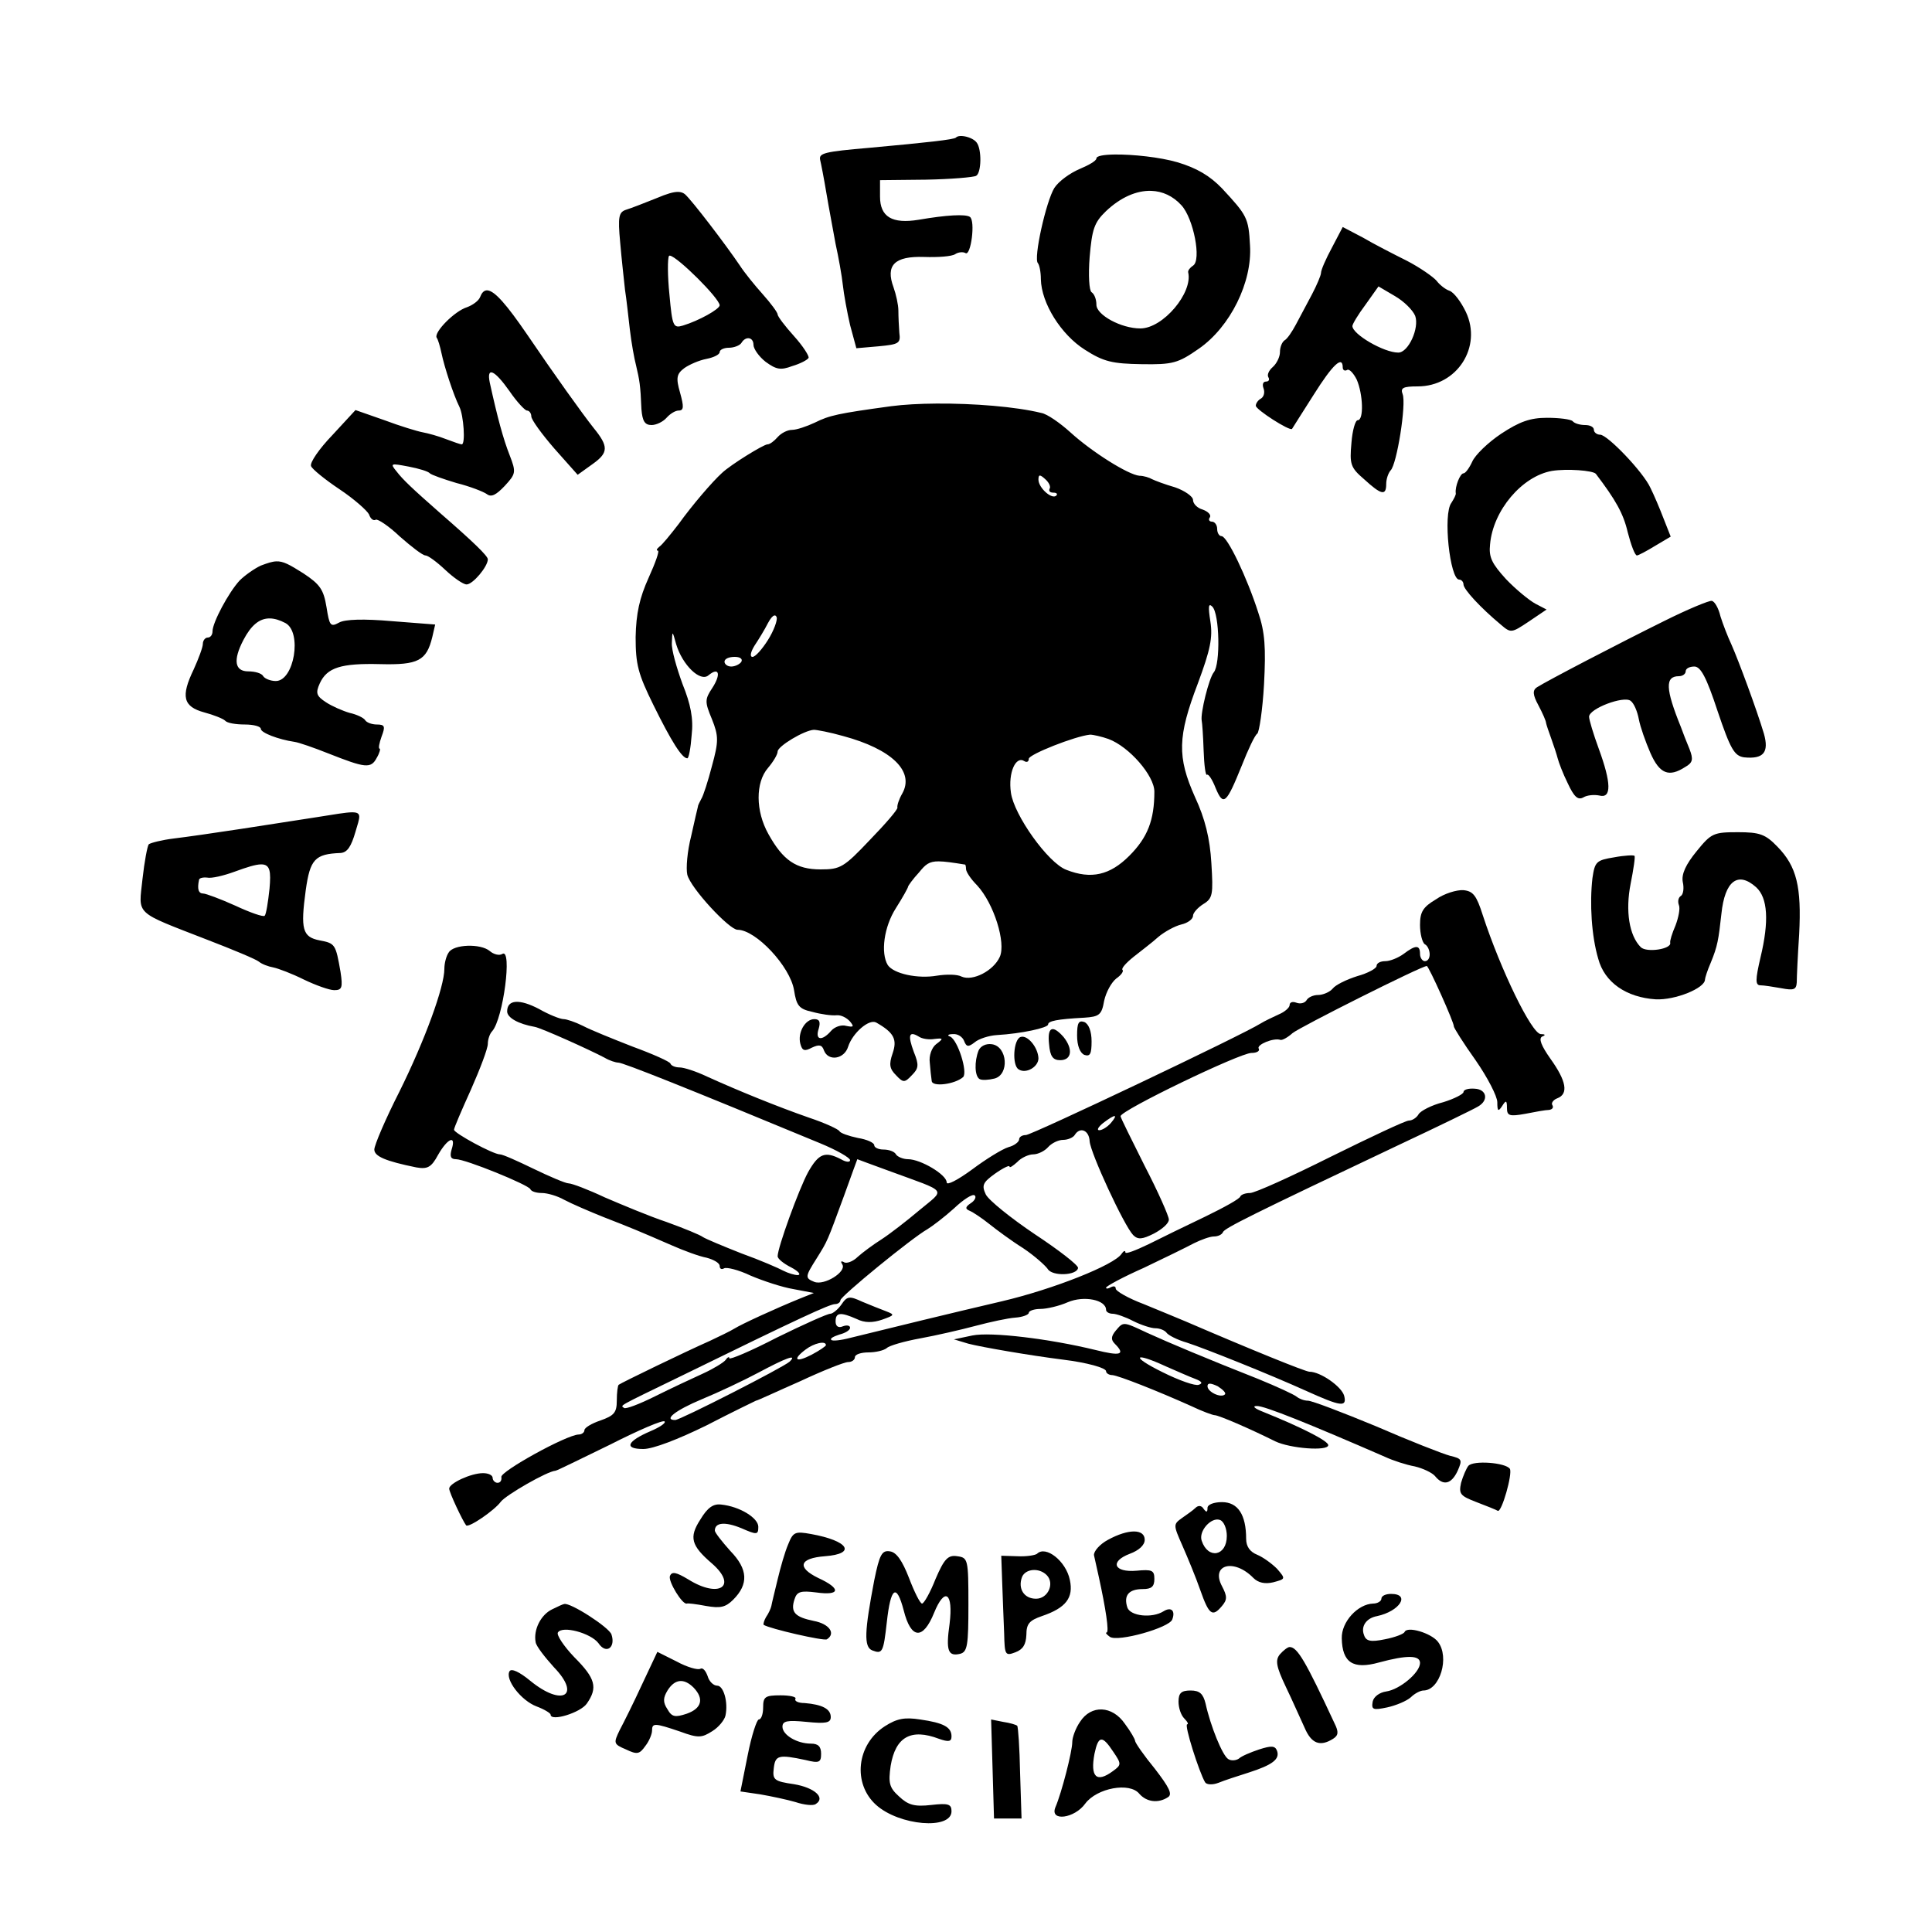 <?xml version="1.0" encoding="UTF-8" standalone="no"?>
<svg
   xmlns:dc="http://purl.org/dc/elements/1.1/"
   xmlns:cc="http://creativecommons.org/ns#"
   xmlns:rdf="http://www.w3.org/1999/02/22-rdf-syntax-ns#"
   xmlns:svg="http://www.w3.org/2000/svg"
   xmlns="http://www.w3.org/2000/svg"
   xmlns:sodipodi="http://sodipodi.sourceforge.net/DTD/sodipodi-0.dtd"
   xmlns:inkscape="http://www.inkscape.org/namespaces/inkscape"
   version="1"
   width="533.333"
   height="533.333"
   viewBox="0 0 400 400"
   id="svg3760"
   sodipodi:docname="safari-pinned-tab.svg"
   inkscape:version="0.92.4 (5da689c313, 2019-01-14)">
  <defs
     id="defs3764" />
  <sodipodi:namedview
     pagecolor="#ffffff"
     bordercolor="#666666"
     borderopacity="1"
     objecttolerance="10"
     gridtolerance="10"
     guidetolerance="10"
     inkscape:pageopacity="0"
     inkscape:pageshadow="2"
     inkscape:window-width="2560"
     inkscape:window-height="1377"
     id="namedview3762"
     showgrid="false"
     inkscape:zoom="1.7700011"
     inkscape:cx="267.92281"
     inkscape:cy="253.88168"
     inkscape:window-x="-8"
     inkscape:window-y="-8"
     inkscape:window-maximized="1"
     inkscape:current-layer="svg3760" />
  <path
     id="path3754"
     transform="scale(0.75)"
     style="stroke-width:1.333"
     d="m 265.6,37.551 c -0.207,-0.013 -0.407,-0.013 -0.594,0.002 -0.498,0.04 -0.905,0.181 -1.139,0.447 -0.667,0.533 -7.734,1.334 -23.867,2.801 -12.4,1.067 -14,1.465 -13.6,3.332 0.267,1.067 1.066,5.201 1.732,9.201 0.667,4 1.867,10.267 2.533,14 0.8,3.6 1.733,8.799 2,11.332 0.267,2.533 1.2,7.6 2,11.066 l 1.734,6.4 6.133,-0.533 c 5.6,-0.533 6.132,-0.799 5.732,-3.732 C 248.132,90.134 248,87.332 248,85.732 c 0,-1.6 -0.667,-4.532 -1.334,-6.398 -2.267,-6.133 0.267,-8.667 8.4,-8.4 3.867,0.133 7.733,-0.134 8.666,-0.801 0.8,-0.533 2.134,-0.666 2.801,-0.266 1.467,0.933 2.799,-8.933 1.199,-10 -1.2,-0.8 -6.399,-0.535 -14.133,0.799 -7.333,1.2 -10.666,-0.798 -10.666,-6.398 v -4.535 l 12.666,-0.133 c 6.933,-0.133 13.201,-0.666 13.867,-1.066 1.467,-0.8 1.599,-7.333 0.133,-9.199 -0.7,-0.962 -2.548,-1.695 -4,-1.783 z m 42.115,5.102 c -2.986,0.037 -5.049,0.38 -5.049,1.08 0,0.667 -2.133,1.867 -4.666,2.934 -2.533,1.067 -5.734,3.335 -6.934,5.201 -2.267,3.6 -5.867,19.599 -4.533,20.799 0.4,0.533 0.801,2.4 0.801,4.4 0.133,6.667 5.599,15.333 12.133,19.467 5.2,3.333 7.599,3.867 15.732,4 8.533,0.133 10.001,-0.266 15.734,-4.266 8.667,-6 14.799,-18.402 14.133,-28.535 -0.4,-7.6 -0.799,-8.266 -7.732,-15.732 -3.333,-3.467 -6.934,-5.599 -12.268,-7.199 -4.833,-1.417 -12.375,-2.21 -17.352,-2.148 z m 10.068,10.033 c 3.121,0.099 6.016,1.414 8.35,3.98 3.333,3.6 5.601,15.201 3.201,16.668 -0.8,0.533 -1.467,1.332 -1.334,1.865 1.333,5.6 -6.933,15.467 -13.199,15.467 -5.333,0 -12.135,-3.733 -12.135,-6.533 0,-1.467 -0.532,-2.933 -1.332,-3.467 -0.667,-0.4 -0.933,-4.666 -0.533,-9.732 0.667,-7.6 1.2,-9.466 4.533,-12.666 4.05,-3.825 8.436,-5.709 12.449,-5.582 z m -130.59,0.291 c -1.298,-0.018 -3.109,0.523 -5.859,1.689 -3.333,1.333 -7.067,2.801 -8.4,3.201 -2.133,0.667 -2.401,1.866 -1.734,9.066 0.4,4.667 1.067,10.533 1.334,13.066 0.4,2.533 0.934,7.467 1.334,10.934 0.4,3.467 1.199,8 1.732,10 0.933,4 1.2,5.333 1.467,12 0.267,3.333 0.934,4.4 2.801,4.4 1.333,0 3.199,-0.933 4.133,-2 0.933,-1.067 2.401,-2 3.334,-2 1.467,0 1.465,-1.067 0.398,-4.934 -1.2,-4.133 -0.932,-5.201 1.201,-6.801 1.333,-0.933 3.999,-2.133 6.133,-2.533 2,-0.4 3.6,-1.201 3.6,-1.867 0,-0.667 1.2,-1.199 2.533,-1.199 1.467,0 3.067,-0.667 3.467,-1.334 C 205.866,92.666 208,93.066 208,95.199 c 0,1.067 1.467,3.201 3.334,4.668 2.933,2.133 4.132,2.399 7.332,1.199 2.267,-0.667 4.267,-1.732 4.533,-2.266 0.267,-0.4 -1.467,-3.2 -4,-6 -2.533,-2.8 -4.533,-5.467 -4.533,-6 0,-0.533 -1.866,-3.068 -4.133,-5.602 -2.267,-2.533 -5.068,-5.999 -6.268,-7.865 -3.867,-5.733 -13.333,-18.134 -15.199,-19.734 -0.5,-0.4 -1.094,-0.612 -1.873,-0.623 z m 183.473,9.689 -2.934,5.602 c -1.733,3.2 -3.066,6.266 -3.066,7.066 0,0.667 -1.2,3.467 -2.533,6 -1.333,2.533 -3.334,6.266 -4.4,8.266 C 356.666,91.6 355.333,93.6 354.533,94 c -0.667,0.533 -1.199,1.866 -1.199,3.199 0,1.333 -0.933,3.201 -2,4.135 -1.067,0.933 -1.601,2.132 -1.201,2.799 0.4,0.667 0.134,1.201 -0.666,1.201 -0.8,0 -1.068,0.799 -0.668,1.865 0.4,1.067 0.134,2.267 -0.666,2.801 -0.8,0.4 -1.467,1.333 -1.467,2 0,1.067 9.333,7.067 10,6.4 0.133,-0.267 2.8,-4.4 6,-9.467 5.2,-8.267 8,-10.933 8,-7.467 0,0.667 0.534,1.066 1.201,0.666 0.533,-0.4 1.733,0.801 2.666,2.668 1.733,4 1.999,11.199 0.266,11.199 -0.667,0 -1.466,2.799 -1.732,6.266 -0.533,5.867 -0.267,6.8 3.467,10 4.8,4.4 6.133,4.667 6.133,1.334 0,-1.333 0.534,-2.932 1.201,-3.732 1.733,-1.6 4.399,-18.4 3.332,-21.066 -0.667,-1.733 0.135,-2.135 4.135,-2.135 10.933,0 17.865,-10.933 13.332,-20.533 -1.333,-2.8 -3.333,-5.465 -4.533,-5.865 -1.2,-0.4 -2.8,-1.734 -3.6,-2.801 -0.933,-1.067 -4.533,-3.6 -8.133,-5.467 -3.733,-1.867 -9.201,-4.667 -12.135,-6.4 z m -185.711,7.91 c 2.095,0.315 13.586,11.691 13.711,13.691 0,1.067 -5.733,4.266 -10.133,5.6 -2.667,0.8 -2.932,0.267 -3.732,-8.533 -0.533,-5.067 -0.535,-10.001 -0.135,-10.668 0.05,-0.083 0.149,-0.111 0.289,-0.09 z m 195.578,8.49 4.533,2.666 c 2.533,1.467 4.933,3.867 5.6,5.467 C 391.866,90.533 388.8,97.334 386,97.334 c -4,0 -12.666,-5.067 -12.666,-7.334 0,-0.533 1.6,-3.201 3.6,-5.867 z m -246.26,1.094 c -0.745,0.079 -1.303,0.71 -1.74,1.84 -0.4,1.067 -2.133,2.267 -3.6,2.801 -3.467,1.067 -9.2,6.932 -8.4,8.398 0.4,0.533 0.934,2.401 1.334,4.268 0.8,3.867 3.334,11.599 4.934,14.799 1.2,2.4 1.733,10.4 0.666,10.4 -0.4,0 -2.267,-0.667 -4.4,-1.467 -2,-0.8 -4.934,-1.599 -6.4,-1.865 C 115.199,119.067 110.399,117.6 106.133,116 l -8,-2.801 -6.4,6.934 c -3.6,3.733 -6.265,7.6 -5.865,8.533 0.267,0.8 3.865,3.734 7.865,6.4 4,2.667 7.601,5.867 8.135,6.934 0.4,1.2 1.199,1.867 1.865,1.467 0.533,-0.267 3.601,1.733 6.668,4.666 3.2,2.8 6.266,5.201 7.066,5.201 0.667,0 3.067,1.733 5.467,4 2.267,2.133 4.934,4 5.867,4 1.733,0 5.865,-4.934 5.865,-6.934 0,-0.933 -3.999,-4.801 -13.199,-12.801 -7.733,-6.8 -10.267,-9.2 -12,-11.467 -1.867,-2.267 -1.599,-2.265 3.334,-1.332 2.8,0.533 5.465,1.332 5.865,1.865 0.4,0.4 3.734,1.601 7.334,2.668 3.733,0.933 7.467,2.4 8.4,3.066 1.2,0.933 2.534,0.266 4.934,-2.268 3.067,-3.333 3.199,-3.733 1.332,-8.533 -1.733,-4.4 -3.333,-10.267 -5.467,-20 -0.933,-4.533 1.333,-3.466 5.467,2.4 2,2.933 4.267,5.334 4.801,5.334 0.667,0 1.199,0.8 1.199,1.6 0,0.933 2.934,4.934 6.4,8.934 l 6.4,7.199 L 163.732,128 c 4.267,-3.067 4.268,-4.801 0.135,-9.867 -3.067,-3.867 -10.8,-14.665 -18.4,-25.865 -5.592,-8.158 -8.852,-11.905 -10.863,-12.107 -0.114,-0.011 -0.224,-0.011 -0.33,0 z m 124.238,31.246 c -4.653,0.032 -9.012,0.268 -12.512,0.727 -14.667,2 -17.066,2.533 -21.066,4.533 -2.267,1.067 -5.068,2 -6.268,2 -1.333,0 -3.067,0.933 -4,2 -0.933,1.067 -2.132,2 -2.799,2 -1.067,0 -10.133,5.601 -12.533,7.867 -2.667,2.4 -8.267,8.933 -12,14.133 -2.267,2.933 -4.534,5.734 -5.334,6.268 -0.667,0.533 -0.934,1.066 -0.4,1.066 0.533,0 -0.667,3.333 -2.533,7.467 -2.533,5.6 -3.466,9.867 -3.6,16.4 0,7.6 0.667,10.132 4.934,18.799 4.933,10 7.865,14.668 9.332,14.668 0.4,0 0.935,-2.8 1.201,-6.4 0.533,-4.533 -0.267,-8.533 -2.533,-14.133 -1.6,-4.4 -3.067,-9.467 -2.934,-11.334 0.133,-3.467 0.133,-3.466 1.199,0.4 1.733,5.733 6.667,10.533 8.934,8.533 2.933,-2.4 3.466,-0.267 1.066,3.467 -2.133,3.2 -2.133,3.866 -0.133,8.666 1.867,4.667 1.867,6.134 0,12.934 -1.067,4.133 -2.4,8.266 -2.934,9.066 -0.4,0.8 -0.934,1.733 -0.934,2.133 -0.133,0.4 -0.932,4.001 -1.865,8.135 -1.067,4.133 -1.468,8.933 -1.068,10.666 0.933,3.733 11.601,15.199 13.867,15.199 5.067,0 14.533,10.135 15.6,16.668 0.667,4.267 1.333,5.2 5.066,6 2.4,0.667 5.335,1.065 6.668,0.932 1.2,-0.133 2.799,0.668 3.732,1.734 1.2,1.467 0.934,1.599 -1.066,1.199 -1.333,-0.4 -3.199,0.267 -4.133,1.334 C 226.933,287.467 224.933,287.2 226,284 c 0.533,-1.867 0.267,-2.666 -1.199,-2.666 -2.533,0 -4.667,3.732 -3.867,6.799 0.533,2 1.199,2.133 3.199,1.066 2,-0.933 2.801,-0.799 3.334,0.801 1.2,3.067 5.599,2.4 6.666,-1.066 1.2,-3.733 5.734,-7.735 7.734,-6.668 4.933,2.8 5.867,4.668 4.533,8.535 -1.067,3.067 -0.8,4.267 0.934,6 2,2.133 2.398,2.133 4.398,0 1.867,-1.867 2,-2.8 0.533,-6.4 -1.733,-4.667 -1.333,-5.868 1.334,-4.268 0.933,0.667 2.934,0.935 4.4,0.668 2.4,-0.267 2.534,-0.135 0.4,1.465 -1.2,0.933 -2.001,3.202 -1.734,5.068 0.133,1.867 0.4,4.133 0.533,5.066 0.133,1.733 6.401,0.934 8.668,-1.066 1.333,-1.333 -1.468,-10.268 -3.602,-11.201 -0.933,-0.267 -0.533,-0.666 0.801,-0.666 1.333,-0.133 2.666,0.801 3.066,1.867 0.667,1.733 1.2,1.732 2.934,0.398 1.067,-0.933 3.866,-1.867 6.133,-2 6.8,-0.4 14.135,-1.998 14.135,-2.932 0,-0.933 2.4,-1.467 10,-1.867 4.133,-0.267 4.8,-0.801 5.467,-4.668 0.533,-2.4 1.999,-5.066 3.332,-6.133 1.333,-0.933 2.134,-2 1.734,-2.4 -0.4,-0.4 1.066,-2 3.066,-3.6 2,-1.6 5.199,-4 6.799,-5.467 1.733,-1.467 4.667,-3.067 6.4,-3.467 1.733,-0.4 3.201,-1.465 3.201,-2.398 0,-0.8 1.332,-2.268 2.799,-3.201 2.667,-1.6 2.801,-2.667 2.268,-11.334 -0.4,-6.8 -1.733,-12.266 -4.533,-18.266 -4.933,-11.067 -4.801,-16.667 0.799,-31.334 3.467,-9.333 4.133,-12.666 3.467,-17.066 -0.667,-4.267 -0.533,-5.199 0.533,-4.133 2,2 2.267,15.866 0.4,18.133 -1.333,1.6 -3.734,11.334 -3.334,13.334 0.133,0.533 0.4,4.266 0.533,8.266 0.133,4 0.534,7.068 0.934,6.668 0.4,-0.267 1.467,1.332 2.4,3.732 2.133,5.067 2.933,4.268 7.199,-6.266 1.733,-4.4 3.601,-8.401 4.268,-8.801 0.533,-0.4 1.467,-6.533 1.867,-13.6 0.533,-10.133 0.267,-14.401 -1.6,-19.867 C 344.267,159.466 338.799,148 337.199,148 336.533,148 336,147.067 336,146 c 0,-1.067 -0.667,-2 -1.467,-2 -0.667,0 -1.067,-0.533 -0.533,-1.199 0.4,-0.667 -0.533,-1.601 -2,-2.135 -1.467,-0.4 -2.666,-1.599 -2.666,-2.666 0,-0.933 -2.267,-2.533 -4.934,-3.467 -2.8,-0.8 -5.6,-1.868 -6.4,-2.268 -0.667,-0.4 -2.267,-0.932 -3.467,-0.932 -3.067,-0.267 -13.066,-6.533 -19.066,-12 -2.8,-2.533 -6.4,-5.067 -8,-5.334 -7.058,-1.742 -18.718,-2.664 -28.955,-2.594 z m 168.555,3.928 c -4.667,0 -7.599,1.065 -12.666,4.398 -3.6,2.4 -7.2,5.868 -8,7.734 -0.8,1.733 -1.867,3.199 -2.4,3.199 -0.933,0 -2.399,3.733 -2.133,5.467 0.133,0.4 -0.535,1.601 -1.201,2.668 -2.4,3.067 -0.401,21.199 2.133,21.199 0.667,0 1.201,0.667 1.201,1.334 0,1.333 4.666,6.4 10.266,11.066 2.8,2.4 2.934,2.399 7.734,-0.801 l 4.934,-3.334 -3.066,-1.6 c -1.733,-0.933 -5.468,-3.999 -8.135,-6.799 -3.867,-4.267 -4.798,-6.002 -4.398,-9.602 0.8,-9.333 8.8,-18.799 17.066,-20.266 4.133,-0.667 11.333,-0.133 12.133,0.801 5.467,7.2 7.601,10.933 8.801,16.133 0.933,3.6 2,6.4 2.533,6.4 0.4,0 2.666,-1.201 5.066,-2.668 l 4.266,-2.533 -2,-5.066 c -1.067,-2.8 -2.666,-6.534 -3.6,-8.4 C 453.6,130.266 443.732,120 441.732,120 440.799,120 440,119.333 440,118.666 c 0,-0.8 -1.067,-1.332 -2.4,-1.332 -1.333,0 -2.933,-0.402 -3.467,-1.068 -0.533,-0.533 -3.733,-0.932 -7.066,-0.932 z M 287.051,131.283 c 0.283,-0.017 0.749,0.316 1.482,0.982 1.067,0.933 1.599,2.135 1.199,2.668 -0.267,0.667 0.135,1.066 1.068,1.066 0.933,0 1.199,0.401 0.799,0.801 -1.2,1.2 -4.934,-2.134 -4.934,-4.4 0,-0.733 0.101,-1.101 0.385,-1.117 z M 76.264,154.969 c -1.163,0.046 -2.414,0.464 -4.264,1.164 -1.733,0.8 -4.401,2.666 -5.867,4.133 -3.067,3.333 -7.467,11.6 -7.467,14 0,0.933 -0.532,1.734 -1.332,1.734 C 56.667,176 56,176.799 56,177.732 c 0,0.933 -1.2,4.135 -2.533,7.068 -3.6,7.467 -2.933,10.265 2.934,11.865 2.533,0.667 5.199,1.734 5.732,2.268 C 62.666,199.6 65.066,200 67.6,200 70,200 72,200.533 72,201.199 c 0,1.067 4.801,2.935 9.334,3.602 C 82.401,204.934 86.666,206.4 90.666,208 100.799,212 102.4,212.266 104,209.199 c 0.8,-1.333 1.067,-2.533 0.801,-2.533 -0.4,0 -0.133,-1.465 0.533,-3.332 C 106.401,200.534 106.267,200 104,200 c -1.333,0 -2.799,-0.533 -3.199,-1.199 -0.4,-0.667 -2.401,-1.6 -4.268,-2 -1.867,-0.533 -4.933,-1.867 -6.533,-2.934 -2.667,-1.733 -2.932,-2.535 -1.732,-5.201 2,-4.4 5.866,-5.599 16.666,-5.332 10.533,0.267 12.8,-0.933 14.4,-7.467 l 0.799,-3.467 -12,-0.934 c -7.6,-0.667 -12.933,-0.533 -14.533,0.4 -2.4,1.333 -2.667,0.799 -3.467,-4.268 -0.8,-4.8 -1.734,-6.267 -6.4,-9.334 -3.833,-2.417 -5.53,-3.374 -7.469,-3.297 z M 472.533,165.867 c -0.667,-0.133 -6.533,2.266 -13.199,5.6 -12.4,6.133 -32.135,16.399 -35.068,18.266 -1.2,0.8 -1.2,2 0.4,4.934 1.2,2.267 2.133,4.4 2.133,4.934 0.133,0.667 0.8,2.534 1.467,4.4 0.667,1.867 1.468,4.267 1.734,5.334 0.267,1.067 1.466,4.265 2.799,6.932 1.733,3.733 2.801,4.667 4.268,3.867 1.067,-0.667 3.067,-0.8 4.4,-0.533 3.467,0.933 3.334,-3.467 -0.133,-12.934 -1.467,-4 -2.668,-7.999 -2.668,-8.799 0,-2.267 9.6,-5.867 11.467,-4.4 0.933,0.667 1.868,2.933 2.268,5.066 0.4,2.133 1.866,6.267 3.199,9.334 2.533,5.733 5.066,6.799 9.6,3.865 2.133,-1.2 2.268,-2.132 1.201,-4.932 -0.8,-1.867 -1.867,-4.668 -2.4,-6.135 -4.267,-10.533 -4.4,-14 -0.533,-14 1.067,0 1.867,-0.665 1.867,-1.332 0,-0.8 1.065,-1.334 2.398,-1.334 1.733,0 3.334,2.932 6.4,12.266 3.6,10.667 4.667,12.401 7.334,12.801 5.333,0.533 6.933,-1.333 5.467,-6.533 C 484.934,195.867 480,182.533 478,178 c -1.067,-2.267 -2.4,-5.734 -3.066,-7.867 -0.533,-2.267 -1.6,-4.132 -2.4,-4.266 z m -258.588,4.035 c 0.188,0.035 0.343,0.198 0.455,0.498 0.267,0.8 -0.8,3.732 -2.4,6.266 -1.6,2.533 -3.468,4.668 -4.268,4.668 -0.8,0 -0.533,-1.335 0.533,-3.068 1.067,-1.6 2.801,-4.399 3.734,-6.266 0.667,-1.25 1.281,-1.979 1.746,-2.09 0.07,-0.017 0.137,-0.019 0.199,-0.008 z m -139.463,0.816 c 1.307,0.018 2.735,0.448 4.318,1.281 4.667,2.533 2.399,16 -2.668,16 -1.467,0 -3.067,-0.667 -3.467,-1.334 -0.4,-0.8 -2.266,-1.332 -4.133,-1.332 -3.733,0 -4.267,-3.068 -1.334,-8.668 2.108,-4.033 4.407,-5.987 7.283,-5.947 z m 128.318,10.615 c 1.467,0 2.265,0.532 1.865,1.332 -0.4,0.667 -1.732,1.334 -2.799,1.334 C 200.801,184 200,183.333 200,182.666 c 0,-0.8 1.201,-1.332 2.801,-1.332 z m 21.865,20.133 c 0.8,0 4.401,0.666 8.135,1.732 13.333,3.6 19.732,9.734 16.266,15.867 -0.933,1.6 -1.467,3.334 -1.334,3.867 0.133,0.533 -3.333,4.534 -7.6,8.934 C 232.933,239.467 232,240 226.533,240 c -6.8,0 -10.4,-2.534 -14.4,-9.734 C 208.533,223.866 208.533,216 212,212 c 1.467,-1.733 2.666,-3.733 2.666,-4.533 0,-1.467 7.333,-5.867 10,-6 z m 76.268,1.334 c 0.8,0 3.2,0.533 5.066,1.199 5.733,2.133 12.666,10.133 12.666,14.533 0,7.867 -1.867,12.666 -6.934,17.732 -5.333,5.333 -10.532,6.534 -17.332,3.867 -5.067,-1.867 -14.534,-15.199 -15.334,-21.332 -0.8,-5.467 1.334,-10.268 3.734,-8.668 0.667,0.4 1.199,0.134 1.199,-0.666 0,-1.2 12.8,-6.266 16.934,-6.666 z M 97.16,224.24 c -1.734,0.022 -4.776,0.559 -9.826,1.359 -4.4,0.667 -13.735,2.135 -20.668,3.201 C 59.733,229.867 51.333,231.067 48,231.467 c -3.333,0.4 -6.4,1.2 -6.934,1.6 -0.4,0.533 -1.199,4.8 -1.732,9.6 -1.067,10.133 -2.533,8.801 18,16.801 6.933,2.667 13.333,5.333 14.133,6 0.8,0.667 2.533,1.333 4,1.6 1.333,0.267 5.2,1.734 8.4,3.334 3.333,1.6 7.067,2.934 8.4,2.934 2.133,0 2.399,-0.668 1.732,-5.068 -1.333,-7.6 -1.466,-7.866 -5.732,-8.666 -4.8,-0.933 -5.334,-3.067 -3.867,-13.867 1.2,-8.533 2.533,-9.999 9.6,-10.266 1.867,-0.133 2.933,-1.734 4.133,-5.867 1.167,-4 1.917,-5.396 -0.973,-5.359 z m 382.572,5.492 c -6.667,0 -7.332,0.268 -11.332,5.201 -3.067,3.733 -4.267,6.4 -3.867,8.533 0.4,1.733 0.133,3.467 -0.533,3.867 -0.667,0.4 -0.933,1.467 -0.533,2.533 0.4,0.933 -0.134,3.466 -0.934,5.6 -0.933,2.133 -1.6,4.265 -1.467,4.799 0.4,1.733 -6.533,2.801 -8.133,1.201 -3.2,-3.2 -4.267,-10 -2.801,-17.467 0.8,-4 1.333,-7.601 1.066,-7.734 -0.133,-0.267 -2.8,-0.133 -5.6,0.4 -4.933,0.8 -5.333,1.201 -6,5.734 -0.8,6.933 -0.267,15.999 1.6,22.266 1.733,6.533 7.734,10.668 15.867,11.201 5.333,0.267 13.6,-3.067 13.6,-5.467 0,-0.4 0.666,-2.535 1.6,-4.668 1.867,-4.533 2.134,-6.267 2.934,-13.467 0.933,-9.067 4.533,-11.865 9.6,-7.332 3.2,2.933 3.601,9.332 1.201,19.332 -1.467,6.267 -1.467,7.734 0,7.734 0.933,0 3.466,0.401 5.732,0.801 3.467,0.667 4.134,0.398 4.268,-1.602 0,-1.467 0.266,-7.332 0.666,-13.332 0.667,-13.067 -0.667,-18.668 -6,-24.135 -3.333,-3.467 -4.934,-4 -10.934,-4 z m -220.586,8.051 c 1.616,0.009 3.854,0.333 7.254,0.883 0.133,0 0.266,0.534 0.266,1.201 0,0.8 1.333,2.8 3.066,4.533 4.667,5.067 8.001,15.866 6.268,19.732 -1.733,3.867 -7.467,6.8 -10.533,5.467 -1.2,-0.667 -4.267,-0.666 -6.801,-0.266 -5.333,0.933 -12,-0.534 -13.6,-2.934 -2,-3.333 -1.066,-10.534 2.268,-15.734 1.867,-2.933 3.332,-5.599 3.332,-5.865 0,-0.267 1.333,-2.133 3.066,-4 1.75,-2.167 2.72,-3.032 5.414,-3.018 z m -187.064,0.832 c 2.526,-0.022 2.735,1.969 2.318,6.719 -0.4,3.733 -0.934,7.067 -1.334,7.467 -0.4,0.4 -4.133,-0.934 -8.133,-2.801 -4.133,-1.867 -8.134,-3.334 -8.801,-3.334 -1.333,0 -1.733,-1.199 -1.199,-3.732 0,-0.533 1.066,-0.801 2.266,-0.668 1.2,0.267 4.533,-0.533 7.467,-1.6 3.55,-1.3 5.9,-2.038 7.416,-2.051 z" />
  <path
     d="M297.3 186.2c-2.7 1.6-3.3 2.6-3.3 5.3 0 1.9.5 3.7 1 4 .6.3 1 1.3 1 2.1s-.4 1.4-1 1.4c-.5 0-1-.7-1-1.5 0-1.9-.9-1.9-3.4 0-1.1.8-2.8 1.5-3.8 1.5s-1.8.4-1.8 1c0 .5-1.8 1.5-4 2.1-2.2.7-4.5 1.8-5.1 2.6-.6.7-2 1.3-3 1.3s-2.1.5-2.4 1.1c-.4.6-1.3.8-2.1.5-.8-.3-1.4-.1-1.4.5 0 .5-1 1.4-2.2 1.9-1.3.6-3 1.4-3.8 1.9-3.8 2.4-47.4 23.1-48.6 23.1-.8 0-1.4.4-1.4.9s-1 1.3-2.2 1.6c-1.3.4-4.7 2.5-7.5 4.6-3 2.2-5.3 3.4-5.3 2.7 0-1.6-5.4-4.8-8-4.8-1 0-2.2-.5-2.5-1-.3-.6-1.5-1-2.6-1-1 0-1.9-.4-1.9-.9s-1.5-1.2-3.4-1.5c-1.9-.4-3.6-1-3.8-1.4-.2-.4-3-1.7-6.3-2.8-6.6-2.3-14.7-5.6-21.1-8.5-2.3-1.1-4.8-1.9-5.7-1.9-.8 0-1.7-.3-1.9-.8-.1-.4-3.7-2-7.8-3.5-4.1-1.6-8.8-3.5-10.3-4.3-1.6-.8-3.4-1.4-4-1.4-.7 0-3-.9-5.1-2.1-4-2.1-6.6-2-6.6.5 0 1.3 2.3 2.6 5.7 3.2 1.3.2 11.5 4.8 14.5 6.4 1 .6 2.3 1 2.8 1 1 0 14.3 5.3 41.8 16.7 3.4 1.4 6.2 3 6.2 3.5s-.9.4-1.9-.2c-3.3-1.7-4.6-1.2-6.8 2.7-1.9 3.5-6.3 15.6-6.3 17.4 0 .5 1.2 1.5 2.8 2.3 1.5.8 2.1 1.5 1.4 1.6-.7 0-2-.4-3-.9-.9-.5-4.8-2.2-8.7-3.6-3.8-1.5-7.4-3-8-3.4-.5-.4-3.9-1.8-7.5-3.1-3.6-1.2-9.3-3.6-12.8-5.1-3.4-1.6-6.8-2.9-7.5-2.9-.6 0-3.9-1.4-7.2-3-3.3-1.6-6.4-3-7-3-1.4 0-9.5-4.4-9.5-5.1 0-.4 1.6-4.1 3.5-8.3 1.9-4.3 3.5-8.5 3.5-9.5 0-.9.4-2.1.9-2.6 2.3-2.6 4.2-17.3 2.1-16-.6.4-1.8.1-2.6-.6-1.9-1.6-7.5-1.4-8.5.3-.5.7-.9 2.2-.9 3.4 0 3.7-4 14.7-9.3 25.4-2.9 5.7-5.2 11.1-5.2 12 0 1.4 2.3 2.4 8.7 3.7 2.3.4 3.1 0 4.5-2.6 2-3.5 3.8-4.2 2.8-1.1-.4 1.4-.2 2 .9 2 2 0 15 5.3 15.4 6.2.2.5 1.3.8 2.4.8 1.1 0 3.2.6 4.6 1.4 1.5.8 5.2 2.4 8.2 3.6 5.9 2.3 7.1 2.8 14 5.8 2.5 1.1 5.7 2.3 7.3 2.6 1.5.4 2.7 1.1 2.7 1.7 0 .6.4.8.9.5.5-.3 3 .3 5.5 1.5 2.6 1.1 6.5 2.4 8.9 2.8l4.2.8-3 1.2c-4.9 2-11.9 5.2-13.5 6.2-.8.5-3.1 1.6-5 2.5-5.2 2.3-18.4 8.7-18.9 9.1-.2.1-.4 1.6-.4 3.3 0 2.5-.6 3.1-3.4 4.1-1.8.6-3.3 1.5-3.3 2s-.6.9-1.2.9c-2.6.1-16.3 7.7-16 8.8.1.7-.2 1.2-.8 1.2-.5 0-1-.5-1-1 0-.6-.9-1-2-1-2.5 0-7 2.1-7 3.2 0 .8 2.8 6.7 3.5 7.6.5.6 5.9-3.1 7.2-4.9 1.1-1.4 9.6-6.3 11.3-6.4.3 0 5.3-2.5 11.3-5.4 5.9-3 11-5.2 11.3-4.8.3.3-1 1.2-2.9 2-4.9 2.1-5.6 3.7-1.5 3.7 2 0 7.2-2 13.1-4.9 5.4-2.8 10-5 10.2-5.1.3 0 4.3-1.9 9.1-4 4.7-2.2 9.2-4 10-4 .8 0 1.4-.5 1.4-1 0-.6 1.3-1 2.8-1 1.5 0 3.2-.4 3.8-.9.5-.5 3.6-1.4 6.9-2 3.3-.6 8.5-1.8 11.5-2.6s6.7-1.6 8.2-1.7c1.5-.1 2.8-.6 2.8-1s1.1-.8 2.4-.8c1.3 0 3.9-.6 5.7-1.4 3.3-1.4 7.9-.5 7.9 1.6 0 .4.6.8 1.4.8.7 0 2.7.7 4.2 1.5 1.6.8 3.7 1.5 4.6 1.5.9 0 1.9.4 2.3.9.3.5 2.2 1.5 4.3 2.1 3.7 1.2 17.2 6.6 24.7 10 7.1 3.2 8.4 3.4 7.8 1-.5-1.9-4.9-5-7.2-5-.8 0-11.9-4.5-25.6-10.4-1.6-.7-5.6-2.3-8.7-3.6-3.2-1.2-5.8-2.7-5.8-3.2s-.4-.6-1-.3c-.5.3-1 .4-1 .1 0-.3 3.5-2.2 7.8-4.1 4.2-2 8.9-4.3 10.4-5.1 1.4-.7 3.3-1.4 4.1-1.4.9 0 1.7-.4 1.9-.9.3-.8 5.9-3.6 36.3-18 8.3-3.9 15.7-7.5 16.5-8 2.3-1.3 1.8-3.6-.7-3.7-1.3-.1-2.3.2-2.3.7 0 .4-1.9 1.4-4.2 2.1-2.4.6-4.7 1.8-5.1 2.5-.4.7-1.3 1.3-2 1.3s-7.9 3.4-16.2 7.5c-8.2 4.1-15.7 7.5-16.7 7.5-.9 0-1.8.3-2 .7-.1.5-3.4 2.3-7.3 4.2-3.8 1.8-9.1 4.4-11.7 5.7-2.7 1.3-4.8 2.1-4.8 1.7 0-.5-.4-.3-.8.3-1.5 2.3-14.1 7.3-24.7 9.8-10.3 2.4-23.4 5.6-31.5 7.6-1.9.5-3.7.7-3.9.4-.3-.3.5-.7 1.7-1.1 1.2-.3 2.2-.9 2.2-1.4 0-.5-.7-.6-1.5-.3-.9.4-1.5 0-1.5-1 0-1.9 1-2 4.4-.5 1.6.8 3.3.8 5.3.1 2.5-.9 2.6-1 .8-1.7-1.1-.4-3.3-1.3-5-2-2.6-1.2-3.1-1.2-4.3.6-.7 1-1.8 1.9-2.3 1.9-.6 0-5.5 2.2-11 4.9-5.4 2.8-9.9 4.7-9.9 4.3 0-.4-.4-.2-.8.4-.4.5-2.5 1.8-4.7 2.8-2.2 1-6.7 3.1-9.9 4.7s-6.1 2.7-6.4 2.4c-.7-.6-1.8 0 11.8-6.6 24.7-12.1 30.8-14.9 31.9-14.9.6 0 1.1-.4 1.1-.8 0-.8 14.8-12.9 18-14.7 1-.6 3.5-2.5 5.5-4.3 2-1.9 3.9-3.1 4.3-2.7.4.3 0 1.1-.8 1.6-1.2.8-1.2 1.2-.2 1.6.7.3 2.5 1.5 4 2.7 1.5 1.2 4.6 3.5 7 5 2.4 1.6 4.6 3.6 5.1 4.3.9 1.6 6.1 1.4 6.3-.2 0-.6-4-3.7-9-7-4.9-3.3-9.5-7-10.1-8.2-.9-1.9-.6-2.5 1.9-4.3 1.7-1.2 3-1.8 3-1.5 0 .4.7-.1 1.6-.9.8-.9 2.4-1.6 3.3-1.6 1 0 2.4-.7 3.1-1.5.7-.8 2.1-1.5 3.1-1.5s2.1-.5 2.4-1c1.1-1.8 3-1 3.1 1.3.2 2.5 7.1 17.4 9 19.4 1 1 1.9.9 4.3-.3 1.7-.9 3.1-2.1 3.1-2.9 0-.7-2.2-5.7-5-11.1-2.7-5.4-5-10-5-10.3 0-1.2 24.7-13.1 27.1-13.1 1.1 0 1.8-.4 1.5-.9-.5-.8 3.1-2.3 4.5-1.8.4.1 1.5-.5 2.5-1.4 1.6-1.3 26.7-13.9 27.8-13.9.4 0 5.7 11.8 5.6 12.5 0 .3 2 3.5 4.5 7 2.5 3.6 4.5 7.5 4.5 8.7 0 1.9.2 2 1 .8.8-1.3 1-1.2 1 .4s.5 1.8 3.8 1.2c2-.4 4.2-.8 4.9-.8.7-.1 1-.5.7-1-.3-.4.2-1.1 1-1.4 2.4-.9 1.9-3.6-1.4-8.2-1.9-2.7-2.5-4.2-1.7-4.6.8-.3.6-.5-.3-.5-1.9-.1-8.3-13.3-12-24.6-1.3-4.1-2-5-4-5.2-1.4-.1-4 .7-5.7 1.9zM230 232.5c-.7.8-1.8 1.5-2.4 1.5-.6 0-.2-.7.8-1.5 2.5-1.9 3.2-1.9 1.6 0zm-46 9.9c12.5 4.6 11.8 3.6 6.3 8.2-2.6 2.2-6.1 4.9-7.8 6-1.6 1-3.9 2.7-4.9 3.6-1 1-2.4 1.5-2.9 1.1-.6-.3-.7-.1-.3.5.9 1.5-3.7 4.4-5.8 3.6-2-.8-1.9-1.1.5-4.9 2.3-3.7 2.1-3.3 5.6-12.8 1.5-4.2 2.8-7.7 2.8-7.7s2.9 1.1 6.5 2.4zm-13 36.1c0 .2-1.3 1.1-3 2-3.3 1.7-4 1-1.2-1.1 1.7-1.3 4.2-1.9 4.2-.9zm-7.5 3.4c-1.3 1.2-22.7 12.1-23.7 12.1-2.5 0 0-2 5.5-4.3 3.4-1.4 8.7-3.9 11.7-5.5 5.6-3 8.2-4 6.5-2.3z"
     id="path3756" />
  <path
     d="M223 214.4c0 2.1.6 3.6 1.5 4 1.2.4 1.5-.2 1.5-2.8 0-2.1-.6-3.6-1.5-4-1.2-.4-1.5.2-1.5 2.8zM217.2 216.2c.2 2.5.8 3.3 2.3 3.3 2.4 0 2.7-2.3.7-4.8-2.3-2.6-3.4-2.1-3 1.5zM211.3 214.7c-1.5.5-1.8 5.9-.4 6.7 1.5 1 4.1-.5 4.1-2.3-.1-2.3-2.3-4.9-3.7-4.4zM202.6 217.5c-.9 2.3-.8 5.3.2 5.9.5.3 1.9.2 3.1-.1 3.1-.8 2.7-6.6-.5-7.1-1.3-.2-2.4.4-2.8 1.3zM231 275.5c-1 1.2-1 1.9-.2 2.7 2.3 2.3 1.2 2.6-4 1.3-9.4-2.3-21.6-3.8-25.5-3l-3.8.8 3 .9c2.7.7 12.5 2.4 19.6 3.3 4.9.6 8.9 1.7 8.9 2.4 0 .4.6.8 1.3.8 1.3.1 9.4 3.3 16.3 6.4 2.3 1.1 4.5 1.9 4.9 1.9.8 0 7.3 2.8 12.5 5.4 3.1 1.5 11 2.1 11 .8 0-.9-5.8-3.8-13.5-6.9-1.8-.7-2.3-1.2-1.3-1.2 1.5-.1 11.1 3.8 26.5 10.5 1.7.8 4.5 1.7 6.2 2 1.7.4 3.6 1.3 4.2 2 1.7 2.1 3.4 1.7 4.7-1.1 1-2.3.9-2.5-1.6-3.1-1.5-.4-8.4-3.1-15.3-6.1-7-2.9-13.3-5.3-14.1-5.3-.8 0-1.8-.4-2.3-.8-.6-.5-4.1-2.1-8-3.7-10.4-4.1-18.5-7.5-23.1-9.6-4.9-2.3-4.8-2.3-6.4-.4zm10.4 7.4c2.3 1 5 2.2 6.1 2.6 1.3.5 1.6.9.7 1.2-.7.3-4.1-.9-7.5-2.6-6.7-3.3-6-4.3.7-1.2zm12.2 5.8c-.8.8-3.6-.5-3.6-1.7 0-.7.6-.7 2.1 0 1.1.7 1.8 1.4 1.5 1.7zM304 303.5c-.4.5-1.1 2.1-1.5 3.5-.5 2.3-.2 2.7 3.2 4 2.1.8 4.1 1.6 4.4 1.8.8.4 3.1-7.7 2.5-8.7-.9-1.3-7.6-1.8-8.6-.6zM145 314.6c-2.4 3.7-1.9 5.4 2.4 9.1 5.4 4.7 1.5 7.3-4.9 3.3-2.5-1.5-3.4-1.7-3.8-.7-.4 1.1 2.6 6 3.5 5.7.2-.1 1.9.1 4 .5 2.9.5 4 .3 5.6-1.3 3.2-3.2 3.1-6.3-.6-10.1-1.7-1.9-3.2-3.8-3.2-4.2 0-1.7 2.1-1.9 5.5-.5 3.2 1.4 3.5 1.4 3.5-.3 0-1.8-3.8-4.2-7.7-4.6-1.6-.2-2.8.6-4.3 3.1zM247.5 312.2c-.5.5-1.8 1.4-2.8 2.1-1.8 1.3-1.8 1.4.1 5.7 1.1 2.5 2.8 6.6 3.7 9.2 1.8 5.1 2.5 5.7 4.5 3.3 1.1-1.3 1.1-2 0-4.1-2.4-4.5 2.5-5.8 6.5-1.7 1 1 2.4 1.3 4.1.9 2.6-.7 2.6-.7.8-2.8-1.1-1.1-2.9-2.4-4.1-2.9-1.5-.6-2.3-1.7-2.3-3.3 0-5-1.7-7.6-5-7.6-1.7 0-3 .5-3 1.2 0 .9-.2 1-.8.2-.4-.7-1.1-.8-1.7-.2zm6.5 5.8c0 4.2-3.9 4.9-5.2 1-.7-2 2-5 3.8-4.3.8.3 1.4 1.8 1.4 3.3zM163.2 319.7c-.7 1.6-1.6 4.8-2.2 7.3-.6 2.5-1.2 4.9-1.3 5.5-.1.5-.6 1.6-1.1 2.3-.4.7-.6 1.4-.5 1.6 1.2.8 12.5 3.4 13.1 3 1.9-1.2.5-3.2-2.7-3.8-3.9-.8-4.9-1.8-4-4.5.5-1.6 1.3-1.8 4.5-1.4 5 .7 5.2-.8.4-3-4.5-2.2-3.9-4.1 1.4-4.5 6.6-.5 4.9-3.2-2.9-4.6-3.3-.6-3.7-.4-4.7 2.1zM229.4 318.8c-1.7.9-3 2.4-2.9 3.2.2.8.6 2.8 1 4.5 1.4 6.4 2.2 11.5 1.6 11.5-.3 0 0 .4.7.9 1.7 1.1 12.3-1.9 12.9-3.6.7-1.8-.2-2.7-1.8-1.7-2.4 1.5-6.9 1-7.5-.8-.8-2.5.3-3.8 3.2-3.8 1.8 0 2.4-.5 2.4-2.1 0-1.8-.5-2-3.7-1.7-4.7.4-5.6-1.9-1.4-3.5 1.9-.7 3.1-1.8 3.1-2.9 0-2.3-3.4-2.3-7.6 0zM181 327.2c-2 10.5-2.2 13.8-.4 14.5 2.1.8 2.3.4 3-5.8.8-7.3 2-8.2 3.5-2.5 1.5 6 4 6.2 6.3.5 2.2-5.4 4-4.2 3.2 2.3-.8 5.6-.3 6.8 2.2 6.2 1.5-.4 1.7-1.8 1.7-10.2 0-9.4-.1-9.7-2.3-10-1.9-.3-2.7.5-4.5 4.7-1.1 2.8-2.4 5.1-2.8 5.1-.4 0-1.6-2.4-2.7-5.3-1.4-3.6-2.6-5.3-3.9-5.5-1.7-.3-2.2.6-3.3 6zM214.7 321.7c-.4.3-2.2.6-4.1.5l-3.3-.1.2 5.7c.1 3.1.3 7.8.4 10.4.1 4.4.2 4.7 2.3 3.9 1.6-.6 2.2-1.6 2.3-3.6 0-2.3.6-3 3.2-3.9 5-1.7 6.6-3.8 5.8-7.5-.8-3.9-5-7.2-6.8-5.4zm2 4.4c1.7 1.7.3 4.9-2.2 4.9s-3.8-2.1-2.9-4.5c.7-1.7 3.5-2 5.1-.4zM286 331c0 .5-.8 1-1.7 1-3.2.1-6.6 3.8-6.5 7.2.1 5 2.3 6.5 7.7 5 5.9-1.6 8.5-1.5 8.5.1 0 2-4.2 5.5-7 5.9-1.4.2-2.6 1.1-2.8 2.1-.3 1.7.1 1.8 3 1.2 1.8-.4 4-1.3 4.9-2.1.8-.8 2-1.4 2.6-1.4 3.4 0 5.5-6.9 3-10.1-1.4-1.8-6.4-3.3-6.9-2-.2.4-2 1.1-4.1 1.5-2.9.6-3.9.4-4.3-.9-.7-1.8.5-3.5 2.7-3.9 4.7-1 7-4.6 2.9-4.6-1.1 0-2 .4-2 1zM114.3 333.2c-2.3 1.1-3.9 4.2-3.4 6.8.1.8 1.9 3.1 3.8 5.2 5.7 5.9 1.7 8.2-4.9 2.8-2.3-1.9-3.9-2.6-4.3-2-1 1.7 2.4 6.1 5.6 7.3 1.6.6 2.9 1.4 2.9 1.7 0 1.5 6.2-.4 7.5-2.3 2.3-3.3 1.8-5.2-2.6-9.6-2.2-2.3-3.7-4.6-3.4-5.1.9-1.5 6.8.1 8.4 2.2 1.6 2.4 3.6.9 2.7-1.8-.5-1.5-8.6-6.7-9.8-6.3-.2 0-1.3.5-2.5 1.1zM265 342.5c-1 1.2-.8 2.5 1.2 6.7 1.4 2.9 3.1 6.8 3.9 8.5 1.4 3.3 3.2 4 5.9 2.3 1.1-.7 1.2-1.4.3-3.2-6-12.9-7.7-15.8-9.3-15.8-.4 0-1.3.7-2 1.5zM132.9 348.8c-1.7 3.7-3.8 7.9-4.6 9.4-1.3 2.7-1.3 2.9 1.3 4 2.3 1.1 2.8 1 4-.7.8-1 1.4-2.5 1.4-3.2 0-1.6.5-1.6 5.8.2 3.8 1.4 4.5 1.3 6.7-.1 1.3-.8 2.5-2.3 2.7-3.2.6-2.8-.4-6.2-1.7-6.2-.8 0-1.7-.9-2-2-.4-1.1-1-1.8-1.5-1.5-.5.3-2.7-.3-4.9-1.5l-4-2-3.2 6.8zm10.7.6c2.2 2.3 1.7 4.3-1.4 5.4-2.4.8-3.1.7-4-.9-1-1.5-.9-2.4 0-3.9 1.5-2.4 3.4-2.6 5.4-.6zM244 352.3c0 1.3.5 2.8 1.2 3.5.7.7.9 1.2.6 1.2-.7 0 2.5 10 3.7 12 .3.5 1.5.6 2.8.1 1.2-.5 4-1.4 6.2-2.1 5-1.6 6.5-2.8 5.9-4.5-.4-1.1-1.2-1.1-3.7-.3-1.8.6-3.7 1.4-4.2 1.9-.6.4-1.6.5-2.2.1-1.2-.7-3.7-6.9-4.7-11.5-.5-2-1.2-2.7-3.1-2.7-1.9 0-2.5.5-2.5 2.3zM158 353.5c0 1.4-.4 2.5-.9 2.5-.4 0-1.5 3.3-2.3 7.4l-1.5 7.5 4.1.6c2.3.4 5.6 1.1 7.3 1.6 1.8.6 3.7.8 4.2.4 2.1-1.3-.3-3.4-4.5-4.1-4.1-.6-4.5-.9-4.2-3.3.3-2.7 1-2.9 6.6-1.7 2.8.7 3.2.5 3.2-1.3 0-1.5-.6-2.1-2.1-2.1-2.9 0-5.9-1.8-5.9-3.5 0-1.2 1-1.4 5-1 4 .4 5 .2 5-1 0-1.7-1.8-2.6-5.4-2.9-1.3 0-2.2-.4-1.9-.9.2-.4-1.2-.7-3.1-.7-3.2 0-3.6.3-3.6 2.5zM223.6 356.5c-.9 1.3-1.6 3.2-1.6 4.2 0 1.9-2.2 10.5-3.5 13.5-1.2 3 4 2.3 6.2-.8 2.4-3.2 9.2-4.5 11.2-2 1.5 1.7 3.9 2 5.9.7 1-.6.3-2-2.7-5.9-2.3-2.8-4.1-5.4-4.1-5.8 0-.3-.9-1.9-2.1-3.5-2.6-3.8-7-4-9.3-.4zm6.9 6.2c1.7 2.5 1.7 2.7-.1 4-3.4 2.5-4.7 1.2-3.8-3.6.8-3.8 1.6-3.9 3.9-.4zM183.2 357.4c-5.9 3.8-6.7 11.9-1.8 16.3 4.8 4.3 15.6 5.2 15.6 1.3 0-1.5-.7-1.7-4.2-1.3-3.5.4-4.8 0-6.7-1.8-2-1.8-2.2-2.8-1.7-6.3 1-6 4.2-7.8 10-5.6 2 .7 2.6.6 2.6-.5 0-1.9-1.6-2.8-6.5-3.5-3.2-.5-4.8-.2-7.3 1.4zM205.5 366.2l.3 10.3H211.5l-.3-9.4c-.1-5.2-.4-9.6-.6-9.8-.2-.2-1.5-.6-2.9-.8l-2.5-.5.3 10.2z"
     id="path3758" />
</svg>

